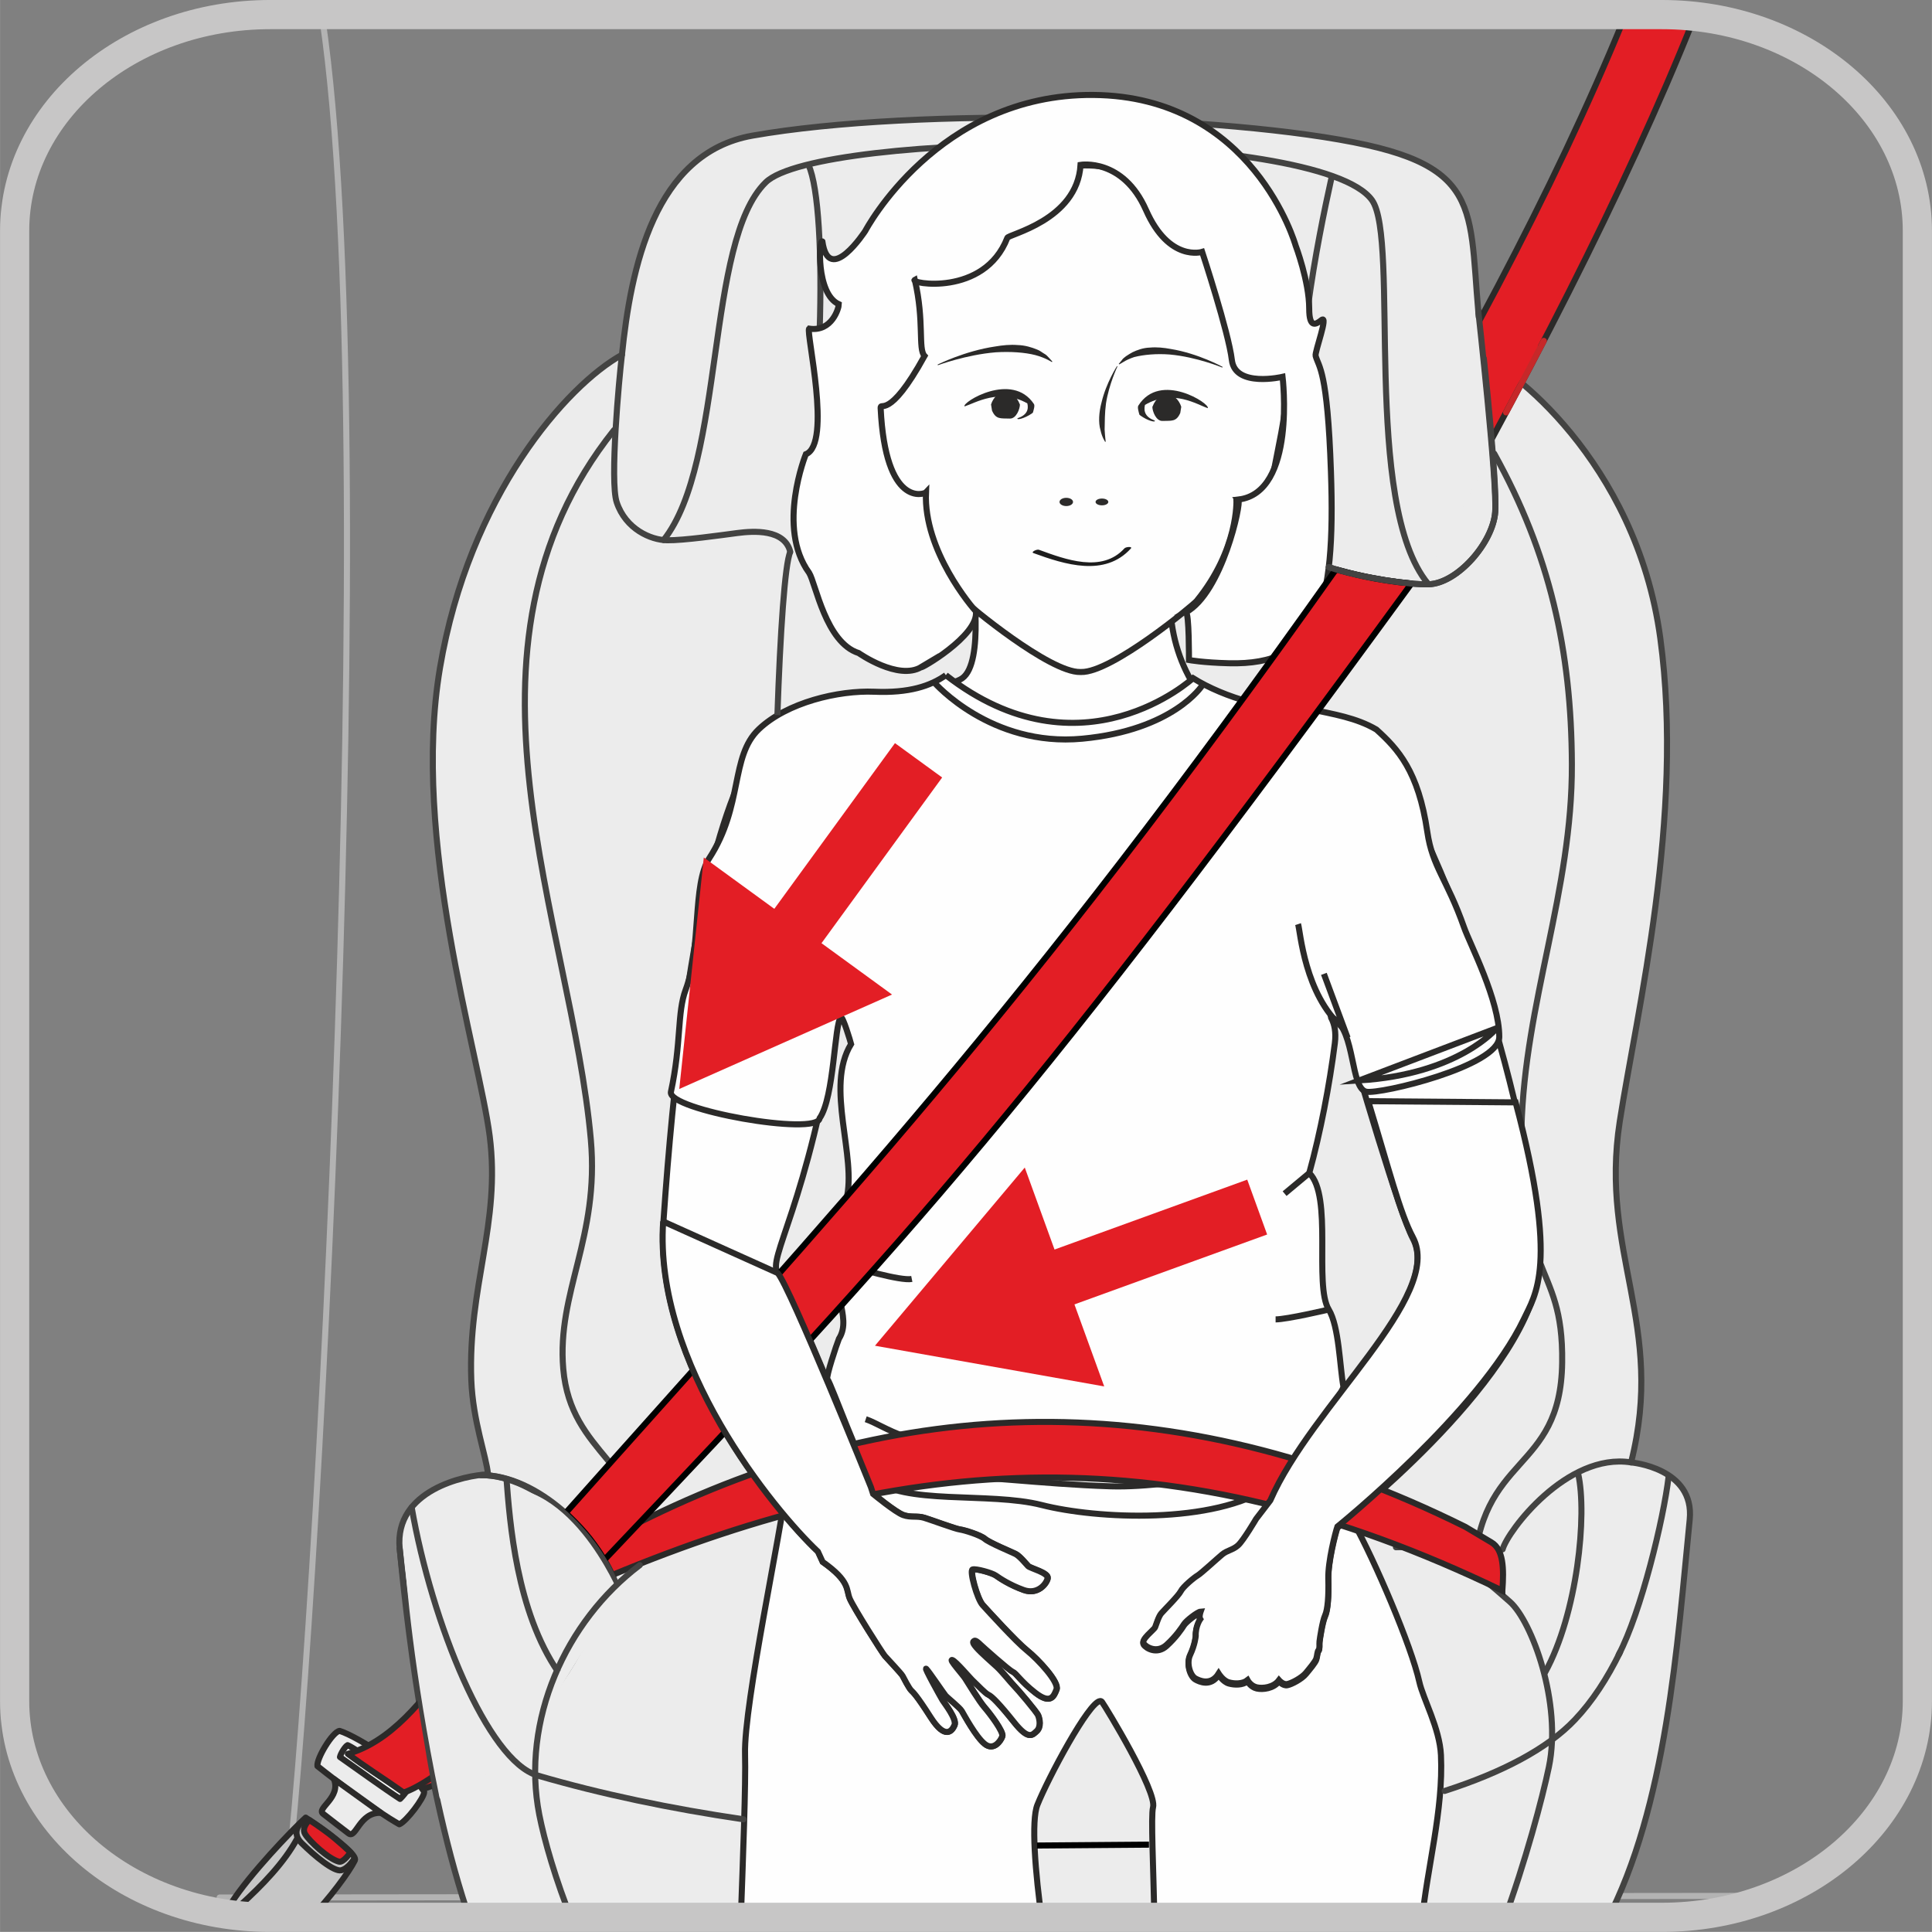 <?xml version="1.0" encoding="UTF-8"?>
<!DOCTYPE svg PUBLIC "-//W3C//DTD SVG 1.1//EN" "http://www.w3.org/Graphics/SVG/1.1/DTD/svg11.dtd">
<!-- Creator: CorelDRAW 2018 (64-Bit) -->
<svg xmlns="http://www.w3.org/2000/svg" xml:space="preserve" width="24.302mm" height="24.301mm" version="1.1" style="shape-rendering:geometricPrecision; text-rendering:geometricPrecision; image-rendering:optimizeQuality; fill-rule:evenodd; clip-rule:evenodd"
viewBox="0 0 1438.26 1438.26"
 xmlns:xlink="http://www.w3.org/1999/xlink">
 <rect x="0" y="0" width="1438.26" height="1438.26" fill="#808080" stroke="none"/>
 <defs>
  <style type="text/css">
   <![CDATA[
    .str13 {stroke:#E31E25;stroke-width:43.45;stroke-miterlimit:4}
    .str5 {stroke:#434342;stroke-width:4.51;stroke-miterlimit:22.926}
    .str3 {stroke:#2B2A29;stroke-width:4.51;stroke-miterlimit:10}
    .str8 {stroke:#2B2A29;stroke-width:4.51;stroke-miterlimit:22.926}
    .str4 {stroke:#E31E25;stroke-width:4.51;stroke-miterlimit:22.926}
    .str6 {stroke:#2C2B2A;stroke-width:4.51;stroke-miterlimit:10}
    .str7 {stroke:#00A0E3;stroke-width:4.51;stroke-miterlimit:22.926}
    .str11 {stroke:black;stroke-width:4.51;stroke-miterlimit:10}
    .str9 {stroke:black;stroke-width:4.51;stroke-linejoin:round;stroke-miterlimit:22.926}
    .str12 {stroke:#C7C6C6;stroke-width:21.73;stroke-linecap:round;stroke-miterlimit:10}
    .str0 {stroke:#B3B3B3;stroke-width:4.51;stroke-linecap:round;stroke-linejoin:round;stroke-miterlimit:22.926}
    .str2 {stroke:#434342;stroke-width:4.51;stroke-linecap:round;stroke-linejoin:round;stroke-miterlimit:22.926}
    .str1 {stroke:#2B2A29;stroke-width:4.51;stroke-linecap:round;stroke-linejoin:round;stroke-miterlimit:22.926}
    .str10 {stroke:#C62829;stroke-width:4.51;stroke-linecap:round;stroke-linejoin:round;stroke-miterlimit:22.926}
    .fil2 {fill:none}
    .fil0 {fill:none;fill-rule:nonzero}
    .fil14 {fill:#FEFEFE}
    .fil4 {fill:#ECECEC}
    .fil1 {fill:#C6C6C6}
    .fil8 {fill:#2B2A29}
    .fil5 {fill:#F18917}
    .fil3 {fill:#E31E25}
    .fil13 {fill:#EF8F94}
    .fil6 {fill:#FEFEFE;fill-rule:nonzero}
    .fil12 {fill:#ECECEC;fill-rule:nonzero}
    .fil10 {fill:#2B2A29;fill-rule:nonzero}
    .fil11 {fill:#E31E25;fill-rule:nonzero}
    .fil9 {fill:#2C2B2A;fill-rule:nonzero}
    .fil7 {fill:#1D1D1D;fill-rule:nonzero}
   ]]>
  </style>
 </defs>
 <g id="Слой_x0020_1">
  <path class="fil0 str0" d="M240.11 14.78c45.4,309.36 -5.91,1234.68 -27.59,1395.4"/>
  <path class="fil0 str0" d="M1178.52 1369.91c6.11,17.37 12.62,36.49 19.55,61.11"/>
  <line class="fil0 str0" x1="163.47" y1="1412.66" x2="1326.32" y2= "1411.4" />
  <path class="fil1" d="M172.41 1416.38c13.49,-20.99 44.55,-53.54 55.14,-63.23 0,0 39.44,25.98 36.62,31.82 -3.9,8.08 -18.5,28.24 -34.88,44.94 -20.08,-2.01 -39.21,-6.65 -56.88,-13.52z"/>
  <path class="fil2 str1" d="M172.41 1416.38c13.49,-20.99 44.55,-53.54 55.14,-63.23 0,0 39.44,25.98 36.62,31.82 -3.9,8.08 -18.5,28.24 -34.88,44.94"/>
  <path class="fil2 str1" d="M227.34 1354.09c0,0 -12.75,8.12 -2.9,17.96 9.84,9.81 24.28,21.61 29.56,20.31 5.29,-1.31 9.32,-8.08 9.32,-8.08"/>
  <path class="fil2 str1" d="M221.31 1368.58c-9.67,18.07 -26.5,35.35 -42.76,50.08"/>
  <path class="fil3" d="M230.29 1354.92c0,0 -6.08,5.43 -3.26,10.33 3.11,5.43 17.54,18.79 25.3,20.71 3.34,0.88 8.58,-6.95 8.58,-6.95 0,0 -9.14,-8.6 -16.14,-13.94 -7,-5.33 -14.49,-10.15 -14.49,-10.15z"/>
  <path class="fil2 str1" d="M230.29 1354.92c0,0 -6.08,5.43 -3.26,10.33 3.11,5.43 17.54,18.79 25.3,20.71 3.34,0.88 8.58,-6.95 8.58,-6.95 0,0 -9.14,-8.6 -16.14,-13.94 -7,-5.33 -14.49,-10.15 -14.49,-10.15"/>
  <path class="fil4" d="M1016.04 108.89c96.13,21.36 72.37,61.2 87,158.89 16.23,4.07 113.4,75.29 131.41,208.31 18.04,132.96 -17.47,277.92 -30.19,359.72 -15.22,98.07 34.33,151.39 8.43,253.82 0,0 47.5,4.03 43.64,42.61 -9.21,91.98 -16.86,212.42 -61.78,298.78l-845.95 0c-34.59,-99.75 -48.54,-234.25 -52.66,-277.34 -4.18,-43.49 48.98,-54.66 65.77,-55.14 -1.17,-13.36 -11.29,-39.69 -12.44,-70.26 -2.55,-69.63 22.05,-116.56 13.7,-181.64 -7.9,-61.49 -58.69,-220.48 -37.02,-348.51 21.61,-128.07 94.48,-210.54 135.48,-233.09 6.58,-64.22 23.86,-150.22 97.15,-163.17 121.62,-21.46 354.9,-15.78 457.45,7.02z"/>
  <path class="fil2 str2" d="M1017.61 107.99c96.13,21.36 72.36,61.2 87,158.89 16.22,4.07 113.39,75.29 131.41,208.29 18.04,132.98 -17.48,277.93 -30.19,359.74 -15.25,98.07 34.32,151.39 8.43,253.82 0,0 47.52,4.03 43.64,42.62 -9.25,92.3 -16.91,213.25 -62.25,299.67m-845.16 0c-34.82,-99.84 -48.85,-235.02 -52.98,-278.23 -4.17,-43.49 48.98,-54.66 65.77,-55.14 -1.17,-13.36 -11.3,-39.69 -12.45,-70.26 -2.54,-69.63 22.05,-116.57 13.7,-181.65 -7.89,-61.49 -58.69,-220.48 -37.01,-348.51 21.61,-128.07 94.48,-210.54 135.48,-233.09 6.58,-64.22 23.87,-150.22 97.15,-163.16 121.62,-21.47 354.9,-15.78 457.46,7.01"/>
  <path class="fil5" d="M994.32 423.85c87,-141.23 162.93,-283.47 214.41,-409.37l52.02 0c-50.3,126.26 -127.57,275.41 -210.15,419.96 -35.07,-3.15 -56.29,-10.59 -56.29,-10.59z"/>
  <path class="fil6" d="M639.49 1033.28c-4.24,5.28 -52.61,48.9 -54.73,75.37 -2.12,26.43 -31.17,160.26 -30.12,197.28 0.62,21.58 -1.54,78.01 -3.24,125.09l224.44 0c-5.31,-37.49 -8.21,-75.74 -3.58,-87.31 7.93,-19.84 38.23,-76.73 46.73,-77.32 0.56,-0.02 1.04,0.17 1.4,0.67 2.78,3.8 41.16,66.85 37.98,78.48 -1.65,6.07 0.25,44.42 1.11,85.48l198.99 0c3.83,-40.29 16.15,-83.07 14.25,-124.33 -0.94,-20.05 -13.35,-42.09 -16.1,-54.58 -5.89,-26.68 -33.2,-90.39 -49.09,-118.92 -15.87,-28.59 -11.65,-81.56 -55.02,-82.62 -43.36,-1.05 -313.01,-17.29 -313.01,-17.29z"/>
  <path class="fil0 str3" d="M639.49 1033.28c-4.24,5.28 -52.61,48.9 -54.73,75.37 -2.12,26.43 -31.17,160.26 -30.12,197.28 0.62,21.58 -1.54,78.01 -3.24,125.09m224.44 0c-5.31,-37.49 -8.21,-75.74 -3.58,-87.31 7.93,-19.84 38.23,-76.73 46.73,-77.32 0.56,-0.02 1.04,0.17 1.4,0.67 2.78,3.8 41.16,66.85 37.98,78.48 -1.65,6.07 0.25,44.42 1.11,85.48m198.99 0c3.83,-40.29 16.15,-83.07 14.25,-124.33 -0.94,-20.05 -13.35,-42.09 -16.1,-54.58 -5.89,-26.68 -33.2,-90.39 -49.09,-118.92 -15.87,-28.59 -11.65,-81.56 -55.02,-82.62 -43.36,-1.05 -313.01,-17.29 -313.01,-17.29"/>
  <path class="fil7" d="M850.91 408.21c-5.89,0.46 -10.71,-2.36 -14.41,-6.72 -0.08,-0.11 -1.67,1.08 -1.73,1 3.68,4.34 8.54,7.18 14.41,6.72 0.61,-0.04 1.15,-0.96 1.73,-1z"/>
  <path class="fil6" d="M995.64 1137.38c0,0 136.27,-105.6 149.59,-187.26 8.5,-52.15 -47.19,-283.01 -115.23,-381.89 -2.49,-3.66 -5.14,-6.49 -7.85,-8.94 -1.27,-2.82 -2.11,-4.68 -2.11,-4.68 0,0 -1.67,0.02 -4.11,0.08 -8.17,-4.53 -17.06,-4.24 -26.31,-0.46 -20.84,-0.94 -47.58,-3.63 -65,-11.17 -31.72,-13.76 -57.12,-58.17 -52.89,-104.73 4.24,-46.54 -148.07,-9.52 -148.07,-9.52 0,0 9.5,64.53 -7.42,76.19 -13.86,9.5 -82.57,13.01 -121.53,26.18 -3.42,0.56 -7.37,1.94 -11.77,4.84 -3.39,1.69 -6.47,3.44 -8.84,5.43 -2.73,2.32 -5.43,6.64 -8.1,12.01 -25.64,36.33 -56.56,128.41 -72.11,355.84 -7.27,106.12 82.55,214.97 115.21,245.83l3.5 7.62c20.67,14.62 17.35,20.67 20.13,27.29 2.76,6.62 24.27,40.53 26.17,42.74 1.94,2.2 12.42,13.24 13.23,14.89 0.83,1.65 4.7,9.08 6.35,10.73 1.65,1.67 3.86,3.32 14.61,20.15 10.73,16.81 15.72,10.19 17.64,5.79 1.92,-4.43 -7.45,-16.27 -8.81,-18.48 -1.4,-2.19 -14.34,-25.64 -12.15,-23.43 2.21,2.21 12.97,18.19 14.35,19.84 1.4,1.67 10.48,8.83 12.13,11.59 1.67,2.75 10.48,19.29 17.1,24.53 6.62,5.24 11.85,-2.49 12.94,-5.78 1.11,-3.3 -9.37,-17.1 -13.24,-21.51 -3.84,-4.4 -12.4,-18.48 -14.32,-21.51 -1.92,-3.02 -12.4,-14.61 -9.65,-13.78 2.73,0.83 13.24,13.51 15.97,15.99 2.76,2.49 8.56,8.81 11.04,9.92 2.47,1.11 8.27,6.89 19,20.42 10.75,13.49 13.53,9.65 16.83,6.6 3.32,-3.03 2.21,-8.83 1.11,-11.59 -1.11,-2.76 -15.43,-19.57 -17.93,-22.05 -2.47,-2.49 -8.81,-10.46 -12.65,-14.06 -3.88,-3.59 -11.88,-10.48 -15.45,-14.59 -3.59,-4.15 -2.19,-4.43 -1.38,-5 0.83,-0.54 3.18,1.53 4.41,2.76 1.25,1.25 21.09,19.04 23.99,20.28 2.9,1.25 5.78,7.01 16.96,15.72 11.17,8.69 13.63,2.88 15.7,-2.49 2.07,-5.39 -13.64,-22.34 -21.93,-28.94 -8.24,-6.62 -28.94,-29.38 -33.05,-33.93 -4.14,-4.53 -9.94,-25.62 -7.45,-26.46 2.48,-0.83 14.46,2.49 17.37,4.53 2.9,2.07 10.31,7.05 20.67,10.77 10.33,3.72 16.96,-4.55 17.79,-8.71 0.83,-4.11 -12.82,-7.43 -14.49,-9.08 -1.65,-1.65 -6.2,-7.46 -9.5,-9.11 -3.3,-1.65 -19.44,-8.27 -22.73,-11.17 -3.32,-2.88 -15.31,-6.6 -18.61,-7.01 -3.32,-0.4 -21.11,-7.04 -26.47,-8.69 -5.39,-1.65 -9.92,0 -15.72,-2.07 -5.78,-2.07 -22.32,-15.7 -22.32,-15.7l-1.67 -5.14c0,0 -60.34,-149.37 -69.4,-159.35 -8.85,-9.75 22.59,-51 43.8,-189.02 20.53,-14.76 55.18,245.6 55.18,245.6l111.95 3.86 131.06 6.37 0.5 -1.83 1.9 0.06 72.89 -266.41c14.45,52.74 45.79,157.84 55.33,175.68 23.43,43.72 -75.29,125.17 -106.13,195.95l-10.5 13.7c0,0 -9.48,16.1 -13.41,19.67 -3.97,3.57 -8.13,3.74 -11.88,6.83 -3.73,3.09 -15.78,14.22 -18.29,15.64 -2.5,1.44 -10.85,8.35 -12.55,11.75 -1.69,3.4 -12.38,13.99 -14.49,16.41 -2.11,2.4 -3.82,8.54 -4.62,10.4 -0.78,1.88 -10.59,9 -8.56,12.04 2.02,3.01 10.04,7.46 17.06,1.09 7.04,-6.39 11.36,-12.8 12.99,-15.41 1.65,-2.61 10.13,-9.19 12.38,-9.37 0,0 -1.38,3.84 -0.27,5.6 0,0 -3.69,5.2 -3.34,12.55 0,0 -0.52,6.34 -4.22,14.16 -2.88,6.11 0.04,15.32 4.1,17.49 2.44,1.34 11.25,5.82 17.16,-3.63 0,0 3.32,5.29 7.58,6.49 4.26,1.21 10.25,1.32 13.95,-1.6 0,0 2.3,4.28 6.85,5.32 4.53,1.02 12.55,0.07 16.54,-5.32 0,0 2.98,3.44 6.11,2.9 3.15,-0.54 10.84,-4.57 13.97,-8.39 3.14,-3.82 6.91,-8.25 7.71,-10.59 0.78,-2.34 0.65,-5.14 1.69,-6.41 1.04,-1.27 0.46,-4.17 0.69,-6.37 0.27,-2.21 2.17,-15.09 4.15,-19.42 2.01,-4.36 2.78,-14.49 2.43,-27.39 -0.34,-12.9 5.3,-34.49 6.76,-38.69z"/>
  <path class="fil0 str3" d="M995.64 1137.38c0,0 136.27,-105.6 149.59,-187.26 8.5,-52.15 -47.19,-283.01 -115.23,-381.89 -2.49,-3.66 -5.14,-6.49 -7.85,-8.94 -1.27,-2.82 -2.11,-4.68 -2.11,-4.68 0,0 -1.67,0.02 -4.11,0.08 -8.17,-4.53 -17.06,-4.24 -26.31,-0.46 -20.84,-0.94 -47.58,-3.63 -65,-11.17 -31.72,-13.76 -57.12,-58.17 -52.89,-104.73 4.24,-46.54 -148.07,-9.52 -148.07,-9.52 0,0 9.5,64.53 -7.42,76.19 -13.86,9.5 -82.57,13.01 -121.53,26.18 -3.42,0.56 -7.37,1.94 -11.77,4.84 -3.39,1.69 -6.47,3.44 -8.84,5.43 -2.73,2.32 -5.43,6.64 -8.1,12.01 -25.64,36.33 -56.56,128.41 -72.11,355.84 -7.27,106.12 82.55,214.97 115.21,245.83l3.5 7.62c20.67,14.62 17.35,20.67 20.13,27.29 2.76,6.62 24.27,40.53 26.17,42.74 1.94,2.2 12.42,13.24 13.23,14.89 0.83,1.65 4.7,9.08 6.35,10.73 1.65,1.67 3.86,3.32 14.61,20.15 10.73,16.81 15.72,10.19 17.64,5.79 1.92,-4.43 -7.45,-16.27 -8.81,-18.48 -1.4,-2.19 -14.34,-25.64 -12.15,-23.43 2.21,2.21 12.97,18.19 14.35,19.84 1.4,1.67 10.48,8.83 12.13,11.59 1.67,2.75 10.48,19.29 17.1,24.53 6.62,5.24 11.85,-2.49 12.94,-5.78 1.11,-3.3 -9.37,-17.1 -13.24,-21.51 -3.84,-4.4 -12.4,-18.48 -14.32,-21.51 -1.92,-3.02 -12.4,-14.61 -9.65,-13.78 2.73,0.83 13.24,13.51 15.97,15.99 2.76,2.49 8.56,8.81 11.04,9.92 2.47,1.11 8.27,6.89 19,20.42 10.75,13.49 13.53,9.65 16.83,6.6 3.32,-3.03 2.21,-8.83 1.11,-11.59 -1.11,-2.76 -15.43,-19.57 -17.93,-22.05 -2.47,-2.49 -8.81,-10.46 -12.65,-14.06 -3.88,-3.59 -11.88,-10.48 -15.45,-14.59 -3.59,-4.15 -2.19,-4.43 -1.38,-5 0.83,-0.54 3.18,1.53 4.41,2.76 1.25,1.25 21.09,19.04 23.99,20.28 2.9,1.25 5.78,7.01 16.96,15.72 11.17,8.69 13.63,2.88 15.7,-2.49 2.07,-5.39 -13.64,-22.34 -21.93,-28.94 -8.24,-6.62 -28.94,-29.38 -33.05,-33.93 -4.14,-4.53 -9.94,-25.62 -7.45,-26.46 2.48,-0.83 14.46,2.49 17.37,4.53 2.9,2.07 10.31,7.05 20.67,10.77 10.33,3.72 16.96,-4.55 17.79,-8.71 0.83,-4.11 -12.82,-7.43 -14.49,-9.08 -1.65,-1.65 -6.2,-7.46 -9.5,-9.11 -3.3,-1.65 -19.44,-8.27 -22.73,-11.17 -3.32,-2.88 -15.31,-6.6 -18.61,-7.01 -3.32,-0.4 -21.11,-7.04 -26.47,-8.69 -5.39,-1.65 -9.92,0 -15.72,-2.07 -5.78,-2.07 -22.32,-15.7 -22.32,-15.7l-1.67 -5.14c0,0 -60.34,-149.37 -69.4,-159.35 -8.85,-9.75 22.59,-51 43.8,-189.02 20.53,-14.76 55.18,245.6 55.18,245.6l111.95 3.86 131.06 6.37 0.5 -1.83 1.9 0.06 72.89 -266.41c14.45,52.74 45.79,157.84 55.33,175.68 23.43,43.72 -75.29,125.17 -106.13,195.95l-10.5 13.7c0,0 -9.48,16.1 -13.41,19.67 -3.97,3.57 -8.13,3.74 -11.88,6.83 -3.73,3.09 -15.78,14.22 -18.29,15.64 -2.5,1.44 -10.85,8.35 -12.55,11.75 -1.69,3.4 -12.38,13.99 -14.49,16.41 -2.11,2.4 -3.82,8.54 -4.62,10.4 -0.78,1.88 -10.59,9 -8.56,12.04 2.02,3.01 10.04,7.46 17.06,1.09 7.04,-6.39 11.36,-12.8 12.99,-15.41 1.65,-2.61 10.13,-9.19 12.38,-9.37 0,0 -1.38,3.84 -0.27,5.6 0,0 -3.69,5.2 -3.34,12.55 0,0 -0.52,6.34 -4.22,14.16 -2.88,6.11 0.04,15.32 4.1,17.49 2.44,1.34 11.25,5.82 17.16,-3.63 0,0 3.32,5.29 7.58,6.49 4.26,1.21 10.25,1.32 13.95,-1.6 0,0 2.3,4.28 6.85,5.32 4.53,1.02 12.55,0.07 16.54,-5.32 0,0 2.98,3.44 6.11,2.9 3.15,-0.54 10.84,-4.57 13.97,-8.39 3.14,-3.82 6.91,-8.25 7.71,-10.59 0.78,-2.34 0.65,-5.14 1.69,-6.41 1.04,-1.27 0.46,-4.17 0.69,-6.37 0.27,-2.21 2.17,-15.09 4.15,-19.42 2.01,-4.36 2.78,-14.49 2.43,-27.39 -0.34,-12.9 5.3,-34.49 6.76,-38.69"/>
  <path class="fil6" d="M941.11 278.66c0,0 15.87,-72.97 -7.94,-93.62 -16.01,-13.87 -57.14,-43.45 -97.8,-56.08 -1.67,-0.92 -3.27,-1.83 -5.51,-2.63 -7.85,-2.69 -16.41,-3.46 -25.31,-3.11 -8.89,-0.36 -17.45,0.41 -25.3,3.11 -1.67,0.59 -2.91,1.61 -4.47,2.28 -41.01,12.46 -82.7,42.45 -98.84,56.44 -23.8,20.65 -7.93,93.62 -7.93,93.62 -28.56,-22.21 -12.7,42.84 -7.94,68.23 4.74,25.39 28.56,25.39 28.56,25.39 0,0 -1.69,36.68 29.61,75.1 2.31,2.84 63.28,53.49 85.99,52.89l0.31 0 0.3 0c22.74,0.6 83.7,-50.05 86,-52.89 31.31,-38.42 29.63,-75.1 29.63,-75.1 0,0 23.8,0 28.56,-25.39 4.76,-25.39 20.63,-90.45 -7.94,-68.23z"/>
  <path class="fil0 str3" d="M941.11 278.66c0,0 15.87,-72.97 -7.94,-93.62 -16.01,-13.87 -57.14,-43.45 -97.8,-56.08 -1.67,-0.92 -3.27,-1.83 -5.51,-2.63 -7.85,-2.69 -16.41,-3.46 -25.31,-3.11 -8.89,-0.36 -17.45,0.41 -25.3,3.11 -1.67,0.59 -2.91,1.61 -4.47,2.28 -41.01,12.46 -82.7,42.45 -98.84,56.44 -23.8,20.65 -7.93,93.62 -7.93,93.62 -28.56,-22.21 -12.7,42.84 -7.94,68.23 4.74,25.39 28.56,25.39 28.56,25.39 0,0 -1.69,36.68 29.61,75.1 2.31,2.84 63.28,53.49 85.99,52.89l0.31 0 0.3 0c22.74,0.6 83.7,-50.05 86,-52.89 31.31,-38.42 29.63,-75.1 29.63,-75.1 0,0 23.8,0 28.56,-25.39 4.76,-25.39 20.63,-90.45 -7.94,-68.23"/>
  <path class="fil8" d="M769.71 300.79c-16.33,-24.6 -53.98,-1.09 -51.66,1.77 7.66,-2.36 26.08,-13.9 46.74,-2.25 1.2,4.82 -0.6,8.81 -7.29,11.07 -0.96,1.59 5.05,0.27 10.65,-3.55l0.78 -0.65c0.63,-2.17 1.57,-5.2 0.78,-6.39z"/>
  <path class="fil9" d="M798.81 373.68c0,1.69 -2.25,3.07 -5.01,3.07 -2.8,0 -5.05,-1.38 -5.05,-3.07 0,-1.69 2.25,-3.07 5.05,-3.07 2.75,0 5.01,1.38 5.01,3.07z"/>
  <path class="fil9" d="M825.08 373.68c0,1.4 -2.13,2.53 -4.74,2.53 -2.63,0 -4.76,-1.13 -4.76,-2.53 0,-1.4 2.13,-2.53 4.76,-2.53 2.61,0 4.74,1.13 4.74,2.53z"/>
  <path class="fil7" d="M769.29 411.74c23.47,8.56 53.18,18.02 72.6,-3.42 1.42,-1.59 -3.69,-1.3 -4.8,-0.09 -16.77,18.52 -43.95,8.25 -63.68,1.05 -1.53,-0.56 -6.2,1.71 -4.11,2.46z"/>
  <path class="fil8" d="M879.39 302.86c-3.53,-10.94 -16.03,-13.99 -21.51,0.08 0,3.13 2.69,10.65 7.6,10.44 6.62,-0.27 10.21,0.85 13.17,-5.95l0.73 -4.57z"/>
  <path class="fil8" d="M847.44 301.96c16.31,-25.87 53.98,-1.12 51.66,1.9 -7.66,-2.5 -26.08,-14.65 -46.75,-2.4 -1.19,5.08 0.61,9.23 7.29,11.63 0.96,1.67 -5.05,0.3 -10.65,-3.72l-0.77 -0.66c-0.63,-2.32 -1.59,-5.49 -0.78,-6.75z"/>
  <path class="fil10" d="M697.99 271.41c0,0 20.19,-10.13 42.8,-13.45 5.57,-0.96 11.33,-1.54 16.76,-1.08 5.45,0.14 10.46,1.67 14.54,3.36 2.04,0.71 3.65,2.17 5.18,3.02 1.59,0.82 2.65,2.02 3.5,2.97 1.69,1.86 2.65,2.92 2.65,2.92l-0.37 0.4c0,0 -4.78,-3.21 -12.42,-5.22 -7.71,-1.98 -18.39,-2.73 -29.34,-2.05 -21.94,1.78 -43.09,9.63 -43.09,9.63l-0.21 -0.5z"/>
  <path class="fil10" d="M909.97 273.64c0,0 -19.08,-7.89 -39.06,-9.71 -10,-0.79 -19.63,0.12 -26.64,1.92 -3.4,1.15 -6.16,2.48 -8,3.65 -1.92,1.11 -3.02,1.78 -3.02,1.78l-0.38 -0.38c0,0 0.82,-1 2.28,-2.78 1.31,-2.05 4.26,-3.72 7.7,-5.78 3.63,-1.75 8.21,-3.44 13.22,-3.57 4.97,-0.46 10.27,0.06 15.39,1.02 20.67,3.34 38.73,13.36 38.73,13.36l-0.21 0.48z"/>
  <path class="fil8" d="M737.77 301.1c3.53,-10.94 16.03,-13.99 21.51,0.09 0,3.13 -2.69,10.65 -7.6,10.43 -6.62,-0.27 -10.22,0.86 -13.18,-5.95l-0.73 -4.57z"/>
  <path class="fil10" d="M831.91 272.75c0,0 -6.37,13.34 -8.56,27.58 -0.98,7.14 -0.89,14.12 -1.02,19.46 0.29,5.28 0.81,9 0.81,9l-0.4 0.15c0,0 -2.3,-3.13 -3.49,-8.73 -1.65,-5.53 -1.17,-13.34 0.77,-20.54 3.43,-14.64 11.51,-27.12 11.51,-27.12l0.38 0.21z"/>
  <path class="fil6" d="M704.13 502.63c-11.4,8.1 -27.41,13.42 -53.27,12.34 -26.6,-1.11 -65.04,7.93 -86.02,27.95 -21.36,20.38 -11.38,56.83 -36.9,96.11 -12.63,19.39 -5.72,66.33 -17.49,97.73 -6.52,17.39 -3.09,39.55 -11,76.12 -2.88,13.43 109.14,33.11 110.7,19.65 10.94,-15.64 10.98,-70.65 15.83,-75.1 1.38,-1.28 7.08,17.74 7.6,19.81 -19.75,32.24 4.72,83.83 -3.61,116.02 -2.09,7.31 -7.56,43.31 1.82,49 -17.64,16.12 3.68,37.29 -7.27,54.43 -1.9,4.7 -9.75,28.46 -8.6,29.94 3.17,4.05 25.41,67.1 33.11,73.91 23.07,20.38 87.23,9.9 126.42,19.9 40.84,10.42 127.9,14.8 171.1,-13.99 8.19,-5.44 54.43,-69.4 53.51,-74.39 -2.71,-14.99 -3.19,-44.55 -10.87,-57.15 -11.15,-18.25 3.15,-84.45 -14.51,-101.6 8.31,-30.15 15.03,-65.24 19.04,-96.62 2.28,-17.68 -7.2,-22.37 -0.9,-18.58 16.18,9.73 12.41,52.14 24.32,54.64 10.07,2.11 98.94,-19.04 98.99,-40.75 0.07,-27.48 -21.88,-69.23 -26.2,-81.56 -12.75,-36.26 -23.51,-44.65 -27.37,-71.13 -6.6,-45.32 -21.96,-61.78 -37.9,-76.19 -15.05,-8.85 -32.21,-11.44 -48.83,-15.07 -27.71,1.86 -64.23,-8.48 -87.67,-23.17 0,0 -83.1,76.35 -184.03,-2.25z"/>
  <path class="fil0 str3" d="M704.13 502.63c-11.4,8.1 -27.41,13.42 -53.27,12.34 -26.6,-1.11 -65.04,7.93 -86.02,27.95 -21.36,20.38 -11.38,56.83 -36.9,96.11 -12.63,19.39 -5.72,66.33 -17.49,97.73 -6.52,17.39 -3.09,39.55 -11,76.12 -2.88,13.43 109.14,33.11 110.7,19.65 10.94,-15.64 10.98,-70.65 15.83,-75.1 1.38,-1.28 7.08,17.74 7.6,19.81 -19.75,32.24 4.72,83.83 -3.61,116.02 -2.09,7.31 -7.56,43.31 1.82,49 -17.64,16.12 3.68,37.29 -7.27,54.43 -1.9,4.7 -9.75,28.46 -8.6,29.94 3.17,4.05 25.41,67.1 33.11,73.91 23.07,20.38 87.23,9.9 126.42,19.9 40.84,10.42 127.9,14.8 171.1,-13.99 8.19,-5.44 54.43,-69.4 53.51,-74.39 -2.71,-14.99 -3.19,-44.55 -10.87,-57.15 -11.15,-18.25 3.15,-84.45 -14.51,-101.6 8.31,-30.15 15.03,-65.24 19.04,-96.62 2.28,-17.68 -7.2,-22.37 -0.9,-18.58 16.18,9.73 12.41,52.14 24.32,54.64 10.07,2.11 98.94,-19.04 98.99,-40.75 0.07,-27.48 -21.88,-69.23 -26.2,-81.56 -12.75,-36.26 -23.51,-44.65 -27.37,-71.13 -6.6,-45.32 -21.96,-61.78 -37.9,-76.19 -15.05,-8.85 -32.21,-11.44 -48.83,-15.07 -27.71,1.86 -64.23,-8.48 -87.67,-23.17 0,0 -83.1,76.35 -184.03,-2.25"/>
  <path class="fil6" d="M1114.38 765.36c0,0 -28.12,34.47 -102.51,39l102.51 -39z"/>
  <path class="fil0 str3" d="M1114.38 765.36c0,0 -28.12,34.47 -102.51,39l102.51 -39"/>
  <path class="fil0 str3" d="M695.72 508.33c0,0 41.86,47.96 109.89,41.61 68.04,-6.35 89.26,-39.49 89.26,-39.49"/>
  <path class="fil0 str3" d="M631.79 942.27c5.2,1.54 38.62,11.56 47,9.88"/>
  <line class="fil0 str3" x1="974.68" y1="873.33" x2="956.33" y2= "888.63" />
  <path class="fil0 str3" d="M989.19 974.92c0,0 -31.2,7.33 -39.57,7.33"/>
  <path class="fil0 str3" d="M966.35 687.99c1.67,5.01 4.78,52.43 33.32,77.19"/>
  <line class="fil0 str3" x1="985.56" y1="725.01" x2="1003.24" y2= "772.63" />
  <path class="fil0 str3" d="M963.34 1086.94c0,0 -85.04,21.17 -136.63,19.58 -51.59,-1.59 -104.81,-8.85 -116.9,-6.43"/>
  <path class="fil0 str3" d="M644.48 1056.56c14.51,4.85 36.29,24.18 77.42,14.51 41.11,-9.66 77.4,-2.4 104,4.84"/>
  <path class="fil11" d="M994.32 423.85c87,-141.23 162.93,-283.47 214.41,-409.37l52.02 0c-50.3,126.26 -127.57,275.41 -210.15,419.96 -35.07,-3.15 -56.29,-10.59 -56.29,-10.59z"/>
  <path class="fil0 str1" d="M994.32 423.85c87,-141.23 162.93,-283.47 214.41,-409.37m52.02 0c-50.3,126.26 -127.57,275.41 -210.15,419.96 -35.07,-3.15 -56.29,-10.59 -56.29,-10.59"/>
  <path class="fil12" d="M1099.73 235.71c0,0 10.5,74.79 9.91,102.85 0,-0.27 -50.25,94.9 -50.25,94.9 0,0 -31.65,-1.17 -70.05,-12.71 0,-0.31 101.95,-177.64 101.95,-177.64l8.44 -7.39z"/>
  <polygon class="fil13" points="449.52,1161.02 454.36,1172.92 405.77,1201.26 "/>
  <polyline class="fil2 str4" points="449.52,1161.02 454.36,1172.92 405.77,1201.26 449.52,1161.02 "/>
  <path class="fil11" d="M455.3 1172.31c0,0 -37.94,137.91 -154.61,163.25l-29.31 -19.9 183.93 -143.36z"/>
  <path class="fil0 str1" d="M455.3 1172.31c0,0 -37.94,137.91 -154.61,163.25l-29.31 -19.9 183.93 -143.36"/>
  <path class="fil4" d="M236.3 1315.86c-0.86,-5.49 11.29,-25.69 16.51,-26.22 14.68,4.65 54.77,31.11 62.95,45.41 0.18,4.28 -13.28,22.09 -18.52,24.14 -18.79,-10.74 -45.22,-30.84 -60.94,-43.32z"/>
  <path class="fil2 str1" d="M236.3 1314.81c-0.86,-5.49 11.29,-25.68 16.51,-26.22 14.68,4.66 54.77,31.11 62.95,45.41 0.18,4.28 -13.28,22.09 -18.52,24.14 -18.79,-10.73 -45.22,-30.83 -60.94,-43.32"/>
  <path class="fil4" d="M240.51 1351.35c-5.24,-4.14 13.66,-11.98 8.04,-25.91l35.03 25.24c-16.03,-0.75 -18.54,19.52 -24.07,15.32 -3.88,-2.92 -15.83,-12.17 -19,-14.65z"/>
  <path class="fil2 str1" d="M240.51 1350.3c-5.24,-4.13 13.66,-11.98 8.04,-25.91l35.03 25.24c-16.03,-0.75 -18.54,19.52 -24.07,15.33 -3.88,-2.92 -15.83,-12.17 -19,-14.66"/>
  <path class="fil14" d="M253.07 1309.09c0.48,-2.55 3.98,-8.06 5.66,-8.81 6.58,2.78 38.58,24.97 45.41,31.97 -1.57,2.82 -4.3,6.07 -6.33,8.06 -10.67,-6.91 -36.06,-25.08 -44.74,-31.21z"/>
  <path class="fil2 str1" d="M253.07 1308.05c0.48,-2.54 3.98,-8.06 5.66,-8.83 6.58,2.8 38.58,24.99 45.41,31.98 -1.57,2.82 -4.3,6.08 -6.33,8.06 -10.67,-6.91 -36.06,-25.08 -44.74,-31.21"/>
  <path class="fil3" d="M421.08 1126.34c-67.21,62.7 -96.65,161.18 -159.93,179.58 12.53,9.56 24.57,17.5 38.9,27.67 23.45,-7.37 106.76,-70.26 149.48,-172.56 7.93,-19.02 -28.44,-34.68 -28.44,-34.68z"/>
  <path class="fil2 str1" d="M421.87 1126.34c-67.21,62.7 -99.64,160.98 -162.94,179.37 12.55,9.54 27.18,18.63 41.51,28.79 23.43,-7.39 103.63,-66.98 149.87,-173.48 8.22,-18.92 -28.44,-34.68 -28.44,-34.68"/>
  <path class="fil2 str2" d="M1146.01 938.76c8.39,21.99 17.47,36.25 16.95,75.58 -1.07,83.6 -61.91,66.67 -66,158.74"/>
  <path class="fil2 str2" d="M1112.37 337.7c41.41,74.51 57.48,146.75 57.82,231.19 0.37,94.75 -35.18,176.99 -37.54,271.26"/>
  <path class="fil2 str2" d="M1174.89 1097.26c6.82,30.31 -0.59,104.1 -24.6,147.72"/>
  <path class="fil2 str2" d="M1119.13 1431.03c16.52,-45.02 29.09,-92.19 33.94,-115.5 9.9,-47.79 -12.78,-108.57 -28.88,-122.91 -25.56,-22.82 -49.53,-42.03 -84.98,-40.74"/>
  <path class="fil2 str2" d="M457.05 320.23c-129.87,162.92 -31.53,367.36 -17.22,528.21 6.49,73.03 -25.43,113.62 -20.53,170.58 5.58,64.43 60.4,69.46 64.53,139.12"/>
  <path class="fil2 str2" d="M1063.2 434.71c-49.63,-59.76 -20.94,-256.62 -41.84,-285.73 -39.04,-54.43 -412.11,-51.57 -451.32,-13.24 -45.1,44.06 -29.98,208.29 -76.02,266.31"/>
  <path class="fil2 str2" d="M1214.26 1088.72c-47.83,-7.52 -92.1,51.38 -95.62,64.72"/>
  <path class="fil2 str2" d="M358.16 1098.19c41.83,-0.33 86.31,43.78 99.93,79.7"/>
  <path class="fil2 str5" d="M601.84 122.74c7.64,16.41 10.15,67.43 8.35,123.1"/>
  <path class="fil2 str5" d="M588.31 410.86c-4.03,8.54 -7.52,60.92 -9.58,121.52"/>
  <path class="fil2 str2" d="M588.31 410.86c-4.15,-17.06 -27.27,-15.62 -39.44,-14.03 -12.19,1.61 -40.17,5.58 -52.26,5.39 -12.11,-0.23 -30.78,-8.19 -37.52,-28.3 -5.24,-15.61 1.75,-91.97 3.9,-109.78"/>
  <path class="fil2 str5" d="M991.59 130.71c-5.85,26.41 -12.86,60.63 -17.83,97.23"/>
  <path class="fil6" d="M853.15 156.37c17.2,38.96 41.8,31.15 41.8,31.15 0,0 19.67,59.76 22.11,80.53 2.46,20.77 37.75,12.49 37.75,12.49 0,0 10.42,86.23 -32.88,91.36 2.44,2.59 -12.32,69.49 -39.11,83.95 2.47,0 2.3,35.52 2.3,35.52 0,0 10.37,1.92 29.83,2.4 66.5,1.63 79.4,-40.71 75.87,-142.62 -2.59,-75.94 -9.04,-77.63 -11.4,-86.19 -0.8,-2.84 9.91,-31.09 4.32,-26.66 -4.05,3.21 -9.1,6.41 -9.1,-8.54 0,-20.29 -10.13,-47.04 -10.13,-47.04 0,0 -31.36,-111.16 -150.72,-112.04 -115.94,-0.88 -169.65,101.26 -169.65,101.26 0,0 -27.04,41.57 -31.94,7.81 -2.46,-2.61 -4.93,38.96 12.27,46.73 0,2.61 -4.92,20.8 -22.13,18.19 -2.44,2.61 17.2,85.69 -2.44,93.49 0,0 -22.13,54.54 2.44,88.3 4.92,7.81 12.3,51.95 36.89,59.73 0,0 29.5,20.76 46.71,10.38 -2.44,2.6 43.03,-23.26 40.55,-41.45 -2.44,-2.59 -39.06,-44.87 -37.16,-88.57 -1.36,1.44 -30.13,11.55 -33.74,-62.68 -0.27,-5.37 5.8,9.91 32.68,-38.86 -4.95,-5.2 0,-25.66 -7.24,-56.7 -4.91,2.59 51.65,12.97 68.85,-31.17 0,-2.59 52.07,-12.86 54.54,-54.43 0,0 31.53,-5.3 48.73,33.66z"/>
  <path class="fil0 str6" d="M853.15 156.37c17.2,38.96 41.8,31.15 41.8,31.15 0,0 19.67,59.76 22.11,80.53 2.46,20.77 37.75,12.49 37.75,12.49 0,0 10.42,86.23 -32.88,91.36 2.44,2.59 -12.32,69.49 -39.11,83.95 2.47,0 2.3,35.52 2.3,35.52 0,0 10.37,1.92 29.83,2.4 66.5,1.63 79.4,-40.71 75.87,-142.62 -2.59,-75.94 -9.04,-77.63 -11.4,-86.19 -0.8,-2.84 9.91,-31.09 4.32,-26.66 -4.05,3.21 -9.1,6.41 -9.1,-8.54 0,-20.29 -10.13,-47.04 -10.13,-47.04 0,0 -31.36,-111.16 -150.72,-112.04 -115.94,-0.88 -169.65,101.26 -169.65,101.26 0,0 -27.04,41.57 -31.94,7.81 -2.46,-2.61 -4.93,38.96 12.27,46.73 0,2.61 -4.92,20.8 -22.13,18.19 -2.44,2.61 17.2,85.69 -2.44,93.49 0,0 -22.13,54.54 2.44,88.3 4.92,7.81 12.3,51.95 36.89,59.73 0,0 29.5,20.76 46.71,10.38 -2.44,2.6 43.03,-23.26 40.55,-41.45 -2.44,-2.59 -39.06,-44.87 -37.16,-88.57 -1.36,1.44 -30.13,11.55 -33.74,-62.68 -0.27,-5.37 5.8,9.91 32.68,-38.86 -4.95,-5.2 0,-25.66 -7.24,-56.7 -4.91,2.59 51.65,12.97 68.85,-31.17 0,-2.59 52.07,-12.86 54.54,-54.43 0,0 31.53,-5.3 48.73,33.66"/>
  <path class="fil0 str2" d="M989.25 422.24c24.72,8.2 60.82,13.19 74.25,12.75 21.59,-0.67 47.94,-31.09 49.61,-53.8 1.54,-22.48 -8.46,-114.31 -8.46,-114.31"/>
  <path class="fil0 str7" d="M798.19 708.24c8.33,-0.12 15.14,6.33 15.31,14.45 0.12,8.1 -6.51,14.81 -14.84,14.95 -8.33,0.12 -15.14,-6.37 -15.28,-14.47 -0.15,-8.08 6.49,-14.8 14.82,-14.93"/>
  <path class="fil3" d="M1110.25 1148.22l-19.36 -11.52c-218.14,-108.32 -424.07,-98.97 -615.47,-3.09 -15.47,6.3 -32.02,17.49 -28.77,22.42 5.47,8.23 9.21,16.48 9.21,16.48 217.7,-90.26 417.24,-107.05 662.57,11.71l0 -0.02c1.25,-16.62 0.78,-30.78 -8.18,-35.97z"/>
  <path class="fil2 str8" d="M1110.25 1148.22l-19.36 -11.52c-218.14,-108.32 -424.07,-98.97 -615.47,-3.09 -15.47,6.3 -32.02,17.49 -28.77,22.42 5.47,8.23 9.21,16.48 9.21,16.48 217.7,-90.26 417.24,-107.05 662.57,11.71l0 -0.02c1.25,-16.62 0.78,-30.78 -8.18,-35.97"/>
  <path class="fil3" d="M419.66 1126.97c200.21,-225.05 340.72,-372.04 574.88,-703.05 9.42,2.54 29.08,8.02 56.2,10.52 -280.42,384.34 -370.16,483.99 -601.73,728.21 -10.29,-16.62 -18.5,-25.39 -29.36,-35.68z"/>
  <path class="fil2 str9" d="M421.08 1126.36c200.21,-225.05 339.28,-371.41 573.44,-702.45 9.44,2.54 29.11,8.02 56.21,10.5 -280.43,384.36 -369.24,482.66 -600.81,726.84 -10.3,-16.6 -17.98,-24.59 -28.83,-34.89"/>
  <path class="fil2 str2" d="M989.25 422.24c24.72,8.2 60.82,13.19 74.25,12.75 21.59,-0.67 47.94,-31.09 49.61,-53.8 1.54,-22.48 -12.63,-149.91 -12.63,-149.91"/>
  <path class="fil2 str2" d="M357.79 1098.19c41.82,-0.33 86.71,45.06 100.28,80.97"/>
  <path class="fil2 str2" d="M324.76 1335.17c-12.46,-66.25 -24.7,-155.9 -27.25,-182.38"/>
  <path class="fil3" d="M1109.83 252.12c1.44,16.26 -1.54,16.08 -0.5,24.89 0.38,3.36 0.61,6.98 1.09,11.05 1.75,14.99 10.88,10 10.88,10l25.18 -36.81 -9.27 -23.7 -27.37 14.57z"/>
  <path class="fil2 str10" d="M1149.29 253.77c-9.15,17.66 -18.54,35.41 -28.07,53.26"/>
  <path class="fil12" d="M460.6 1186.41c0,0 -38.48,-93.43 -100.84,-77.16 0.21,-0.21 -40.19,-3.36 -51.43,29.94 0,0 -8.85,1.59 -7.29,20.11 1.59,18.52 6.47,83.66 26.08,178.64 1.27,7.02 33.87,-9.71 71.45,-51.82l62.03 -99.7z"/>
  <path class="fil0 str2" d="M553.53 1354.44c-54.12,-7.94 -106.13,-18.81 -153.38,-32.63 -37.1,-10.85 -78.65,-113.17 -93.72,-199.69"/>
  <path class="fil0 str2" d="M1206.08 1230c-9.44,19.34 -20.63,36.6 -33.66,50.32 -20.38,21.51 -54.05,39.17 -96.96,52.99"/>
  <path class="fil0 str2" d="M1242.18 1099.47c-3.72,31.42 -20.42,100.57 -37.17,132.5"/>
  <path class="fil0 str5" d="M376.98 1100.26c2.54,33.21 7.43,99.26 38.54,144.5"/>
  <path class="fil6" d="M493.69 909.31c-7.26,106.12 82.54,214.99 115.19,245.83l3.51 7.64c20.69,14.59 17.37,20.67 20.15,27.29 2.76,6.59 24.24,40.52 26.18,42.72 1.92,2.21 12.4,13.23 13.22,14.9 0.83,1.65 4.7,9.08 6.34,10.74 1.65,1.65 3.84,3.32 14.59,20.12 10.78,16.81 15.73,10.19 17.64,5.79 1.94,-4.41 -7.43,-16.27 -8.81,-18.46 -1.38,-2.23 -14.35,-25.64 -12.13,-23.45 2.19,2.21 12.94,18.21 14.34,19.86 1.38,1.65 10.48,8.81 12.13,11.59 1.65,2.76 10.46,19.29 17.1,24.51 6.6,5.24 11.84,-2.46 12.95,-5.76 1.11,-3.34 -9.37,-17.1 -13.24,-21.53 -3.86,-4.4 -12.41,-18.46 -14.35,-21.51 -1.92,-3.01 -12.4,-14.59 -9.64,-13.78 2.75,0.83 13.23,13.53 15.99,15.99 2.76,2.49 8.54,8.84 11.04,9.94 2.46,1.08 8.25,6.89 19,20.38 10.75,13.51 13.53,9.66 16.83,6.62 3.3,-3.03 2.19,-8.81 1.11,-11.56 -1.11,-2.76 -15.45,-19.58 -17.94,-22.05 -2.46,-2.49 -8.81,-10.48 -12.67,-14.07 -3.86,-3.57 -11.84,-10.46 -15.43,-14.59 -3.59,-4.15 -2.21,-4.41 -1.4,-4.97 0.83,-0.54 3.17,1.5 4.4,2.76 1.25,1.23 21.11,19 23.99,20.27 2.91,1.23 5.81,7.01 16.97,15.7 11.15,8.66 13.66,2.88 15.7,-2.49 2.07,-5.39 -13.63,-22.32 -21.92,-28.96 -8.27,-6.6 -28.94,-29.36 -33.05,-33.88 -4.15,-4.57 -9.94,-25.64 -7.46,-26.48 2.47,-0.81 14.47,2.49 17.35,4.55 2.9,2.07 10.33,7.04 20.69,10.75 10.33,3.72 16.93,-4.53 17.77,-8.68 0.83,-4.14 -12.82,-7.43 -14.47,-9.08 -1.65,-1.67 -6.2,-7.45 -9.52,-9.1 -3.3,-1.65 -19.42,-8.29 -22.72,-11.17 -3.34,-2.88 -15.32,-6.6 -18.62,-7.02 -3.3,-0.41 -21.09,-7.04 -26.48,-8.68 -5.36,-1.67 -9.91,0 -15.7,-2.07 -5.78,-2.07 -22.34,-15.72 -22.34,-15.72l-1.65 -5.11c0,0 -60.34,-149.39 -69.4,-159.37l-85.27 -38.39z"/>
  <path class="fil0 str3" d="M493.69 909.31c-7.26,106.12 82.54,214.99 115.19,245.83l3.51 7.64c20.69,14.59 17.37,20.67 20.15,27.29 2.76,6.59 24.24,40.52 26.18,42.72 1.92,2.21 12.4,13.23 13.22,14.9 0.83,1.65 4.7,9.08 6.34,10.74 1.65,1.65 3.84,3.32 14.59,20.12 10.78,16.81 15.73,10.19 17.64,5.79 1.94,-4.41 -7.43,-16.27 -8.81,-18.46 -1.38,-2.23 -14.35,-25.64 -12.13,-23.45 2.19,2.21 12.94,18.21 14.34,19.86 1.38,1.65 10.48,8.81 12.13,11.59 1.65,2.76 10.46,19.29 17.1,24.51 6.6,5.24 11.84,-2.46 12.95,-5.76 1.11,-3.34 -9.37,-17.1 -13.24,-21.53 -3.86,-4.4 -12.41,-18.46 -14.35,-21.51 -1.92,-3.01 -12.4,-14.59 -9.64,-13.78 2.75,0.83 13.23,13.53 15.99,15.99 2.76,2.49 8.54,8.84 11.04,9.94 2.46,1.08 8.25,6.89 19,20.38 10.75,13.51 13.53,9.66 16.83,6.62 3.3,-3.03 2.19,-8.81 1.11,-11.56 -1.11,-2.76 -15.45,-19.58 -17.94,-22.05 -2.46,-2.49 -8.81,-10.48 -12.67,-14.07 -3.86,-3.57 -11.84,-10.46 -15.43,-14.59 -3.59,-4.15 -2.21,-4.41 -1.4,-4.97 0.83,-0.54 3.17,1.5 4.4,2.76 1.25,1.23 21.11,19 23.99,20.27 2.91,1.23 5.81,7.01 16.97,15.7 11.15,8.66 13.66,2.88 15.7,-2.49 2.07,-5.39 -13.63,-22.32 -21.92,-28.96 -8.27,-6.6 -28.94,-29.36 -33.05,-33.88 -4.15,-4.57 -9.94,-25.64 -7.46,-26.48 2.47,-0.81 14.47,2.49 17.35,4.55 2.9,2.07 10.33,7.04 20.69,10.75 10.33,3.72 16.93,-4.53 17.77,-8.68 0.83,-4.14 -12.82,-7.43 -14.47,-9.08 -1.65,-1.67 -6.2,-7.45 -9.52,-9.1 -3.3,-1.65 -19.42,-8.29 -22.72,-11.17 -3.34,-2.88 -15.32,-6.6 -18.62,-7.02 -3.3,-0.41 -21.09,-7.04 -26.48,-8.68 -5.36,-1.67 -9.91,0 -15.7,-2.07 -5.78,-2.07 -22.34,-15.72 -22.34,-15.72l-1.65 -5.11c0,0 -60.34,-149.39 -69.4,-159.37l-85.27 -38.39"/>
  <path class="fil0 str2" d="M426.35 1431.03c-12.8,-31.42 -21.28,-61.62 -24.88,-79.95 -13.72,-70.07 19.48,-144.15 74.83,-185.89"/>
  <path class="fil6" d="M1018.59 819.8c15.36,50.53 23.63,83.47 33.2,101.28 23.43,43.72 -75.31,125.19 -106.13,195.95l-10.52 13.72c0,0 -9.46,16.08 -13.41,19.65 -3.92,3.57 -8.12,3.73 -11.86,6.82 -3.76,3.11 -15.78,14.22 -18.29,15.66 -2.5,1.42 -10.88,8.35 -12.55,11.74 -1.69,3.4 -12.41,14.01 -14.49,16.43 -2.11,2.4 -3.82,8.52 -4.62,10.38 -0.77,1.88 -10.59,9.02 -8.56,12.04 2.02,3.03 10.02,7.46 17.06,1.09 7.04,-6.39 11.33,-12.8 12.99,-15.41 1.63,-2.61 10.11,-9.19 12.38,-9.35 0,0 -1.38,3.82 -0.27,5.58 0,0 -3.69,5.2 -3.36,12.56 0,0 -0.52,6.35 -4.2,14.14 -2.9,6.11 0.04,15.36 4.07,17.54 2.46,1.31 11.26,5.78 17.18,-3.68 0,0 3.32,5.3 7.58,6.49 4.24,1.21 10.25,1.31 13.93,-1.61 0,0 2.3,4.3 6.85,5.33 4.53,1.02 12.55,0.08 16.56,-5.3 0,0 2.97,3.43 6.11,2.88 3.14,-0.54 10.84,-4.57 13.97,-8.37 3.14,-3.84 6.89,-8.27 7.69,-10.58 0.77,-2.36 0.67,-5.16 1.71,-6.41 1.04,-1.3 0.44,-4.18 0.69,-6.39 0.25,-2.19 2.15,-15.09 4.15,-19.42 1.99,-4.34 2.76,-14.46 2.4,-27.37 -0.31,-12.9 5.33,-34.51 6.79,-38.71 0,0 105.85,-85.5 138.84,-154.59 8.25,-17.83 26.29,-39.13 -6.16,-161.21l-109.74 -0.88z"/>
  <path class="fil0 str3" d="M1018.59 819.8c15.36,50.53 23.63,83.47 33.2,101.28 23.43,43.72 -75.31,125.19 -106.13,195.95l-10.52 13.72c0,0 -9.46,16.08 -13.41,19.65 -3.92,3.57 -8.12,3.73 -11.86,6.82 -3.76,3.11 -15.78,14.22 -18.29,15.66 -2.5,1.42 -10.88,8.35 -12.55,11.74 -1.69,3.4 -12.41,14.01 -14.49,16.43 -2.11,2.4 -3.82,8.52 -4.62,10.38 -0.77,1.88 -10.59,9.02 -8.56,12.04 2.02,3.03 10.02,7.46 17.06,1.09 7.04,-6.39 11.33,-12.8 12.99,-15.41 1.63,-2.61 10.11,-9.19 12.38,-9.35 0,0 -1.38,3.82 -0.27,5.58 0,0 -3.69,5.2 -3.36,12.56 0,0 -0.52,6.35 -4.2,14.14 -2.9,6.11 0.04,15.36 4.07,17.54 2.46,1.31 11.26,5.78 17.18,-3.68 0,0 3.32,5.3 7.58,6.49 4.24,1.21 10.25,1.31 13.93,-1.61 0,0 2.3,4.3 6.85,5.33 4.53,1.02 12.55,0.08 16.56,-5.3 0,0 2.97,3.43 6.11,2.88 3.14,-0.54 10.84,-4.57 13.97,-8.37 3.14,-3.84 6.89,-8.27 7.69,-10.58 0.77,-2.36 0.67,-5.16 1.71,-6.41 1.04,-1.3 0.44,-4.18 0.69,-6.39 0.25,-2.19 2.15,-15.09 4.15,-19.42 1.99,-4.34 2.76,-14.46 2.4,-27.37 -0.31,-12.9 5.33,-34.51 6.79,-38.71 0,0 105.85,-85.5 138.84,-154.59 8.25,-17.83 26.29,-39.13 -6.16,-161.21l-109.74 -0.88"/>
  <line class="fil0 str11" x1="772.01" y1="1373.94" x2="855.35" y2= "1373.29" />
  <path class="fil0 str12" d="M1427.4 1266.42c0,88.9 -85.15,160.98 -190.21,160.98l-1036.13 0c-105.02,0 -190.19,-72.07 -190.19,-160.98l0 -1094.58c0,-88.92 85.17,-160.98 190.19,-160.98l1036.13 0c105.06,0 190.21,72.05 190.21,160.98l0 1094.58z"/>
  <line class="fil0 str13" x1="683.81" y1="566.03" x2="579.05" y2= "709.91" />
  <polygon class="fil11" points="523.93,638.38 505.66,810.71 664.06,740.41 "/>
  <line class="fil0 str13" x1="935.91" y1="898.63" x2="768.61" y2= "959.31" />
  <polygon class="fil11" points="762.88,869.2 651.35,1001.86 822.02,1032.15 "/>
 </g>
</svg>
